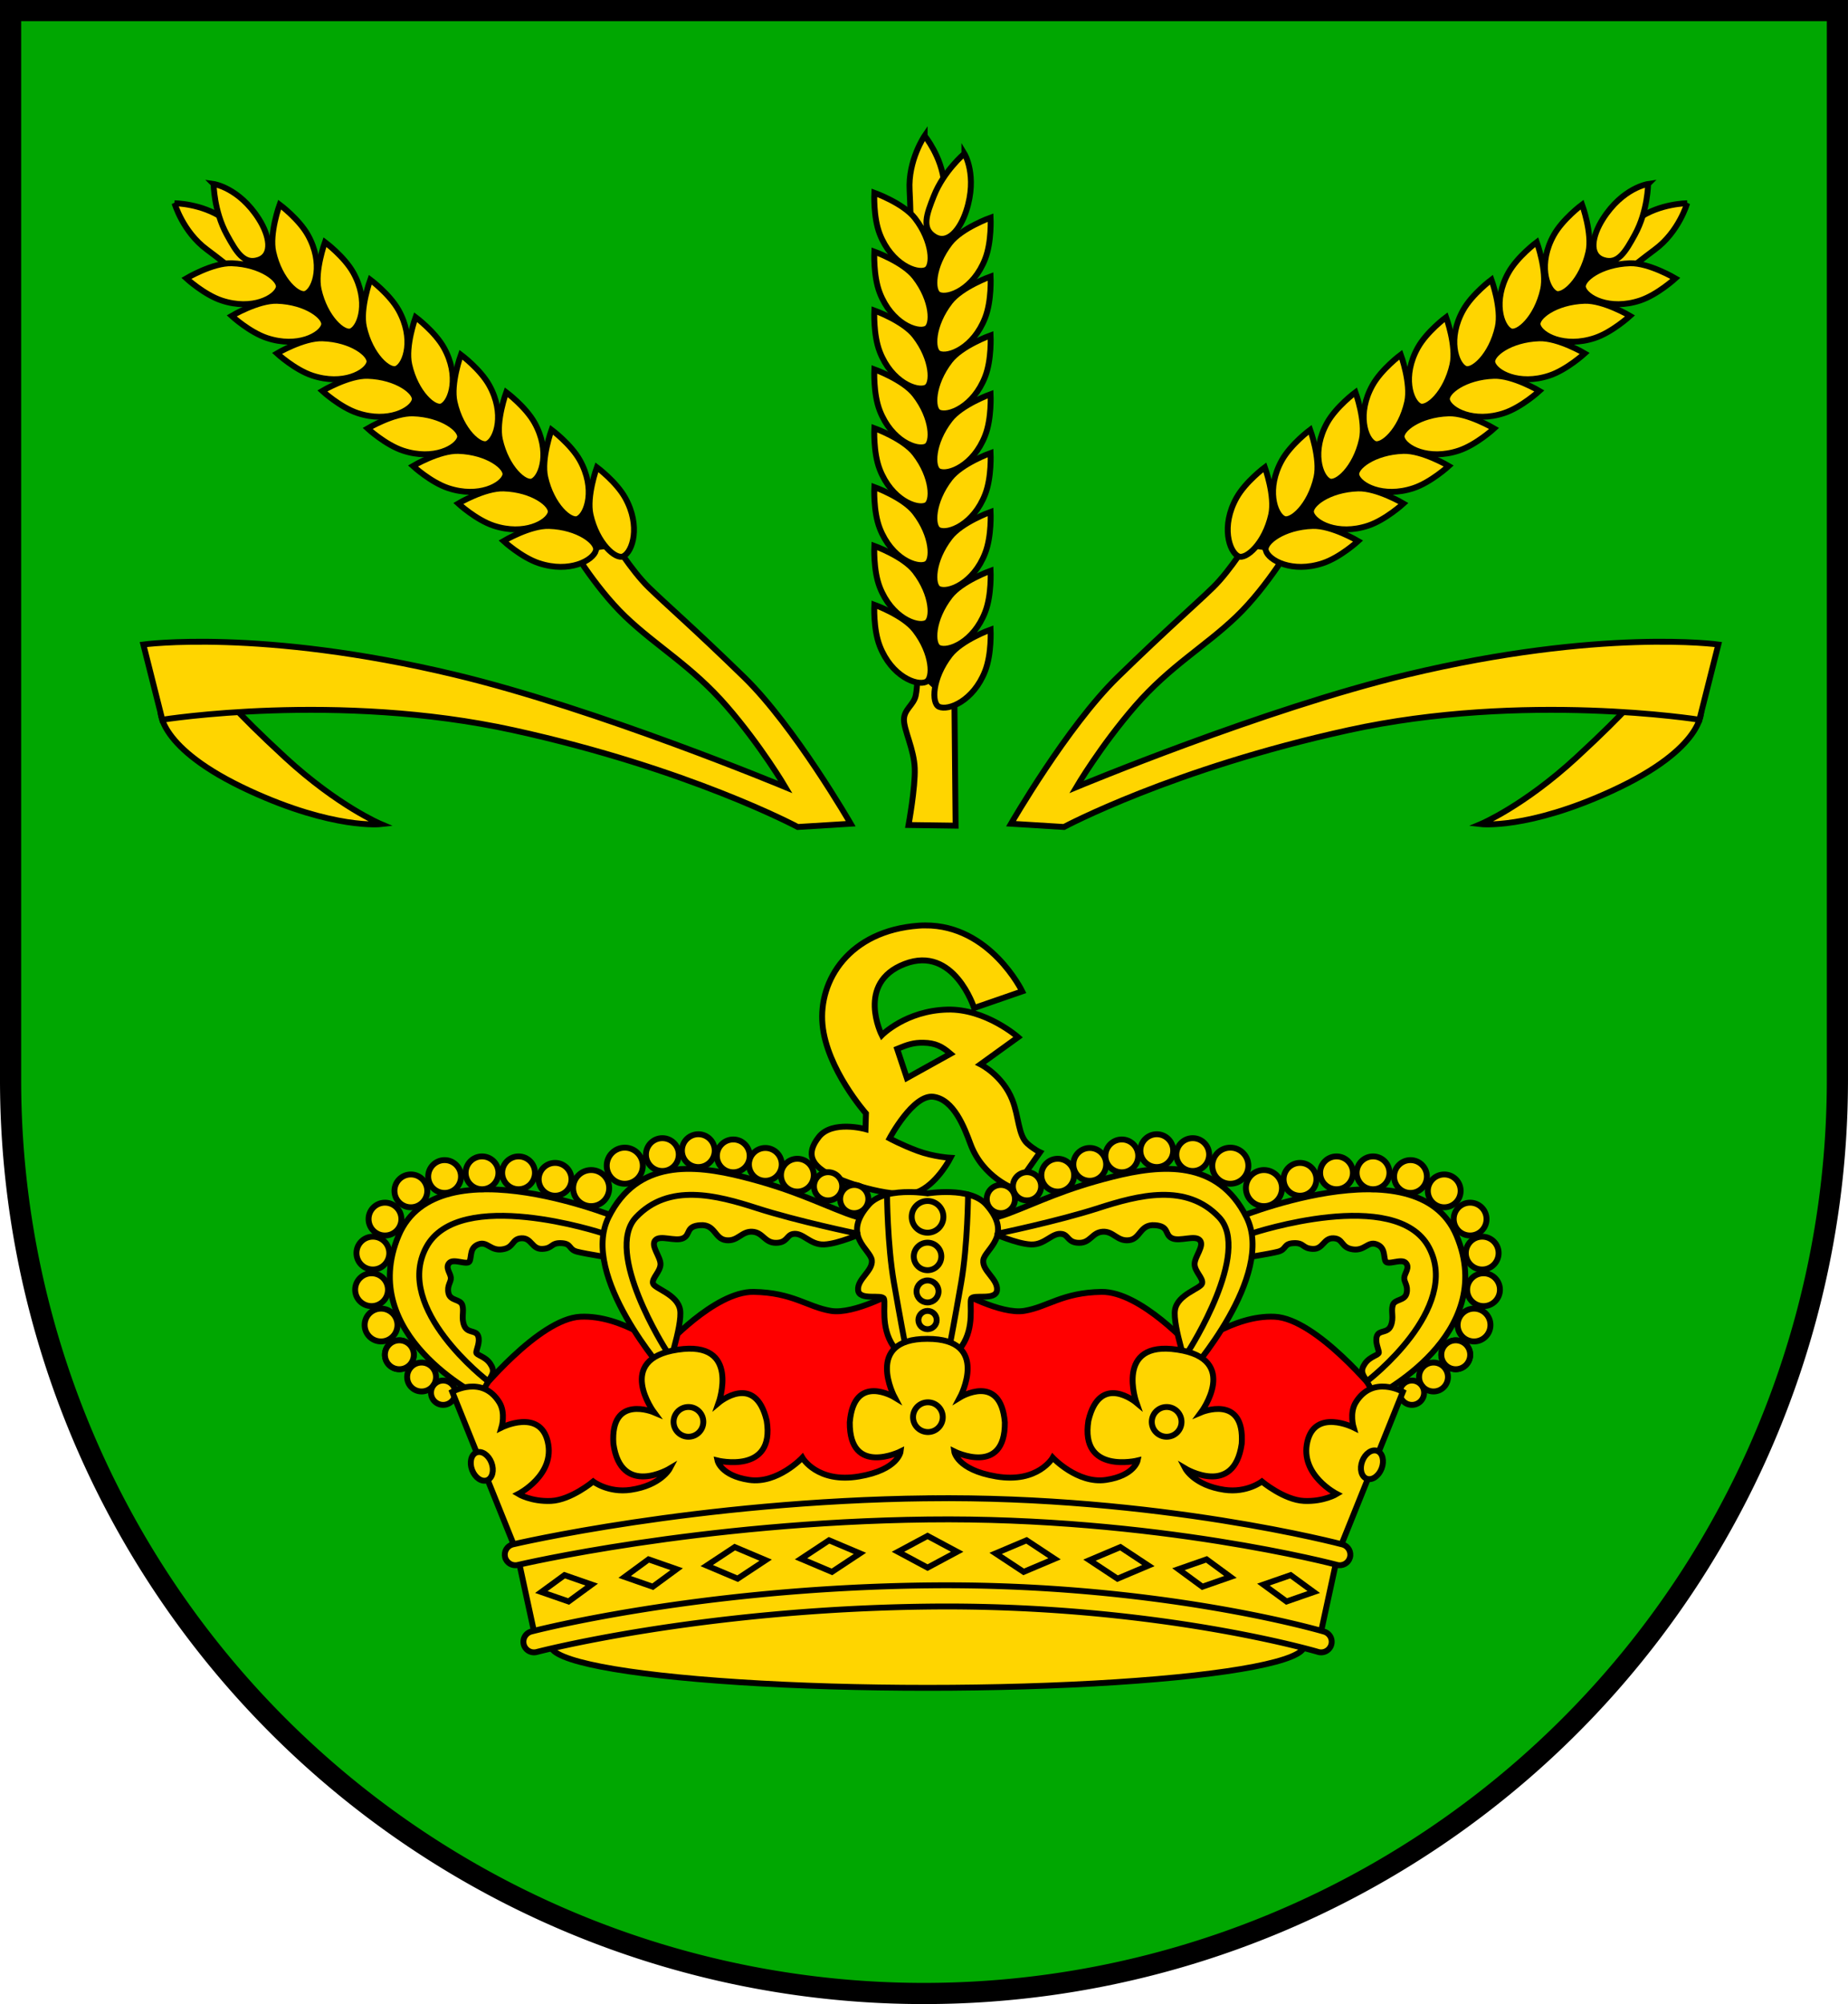 <?xml version="1.0" encoding="UTF-8" standalone="no"?>
<!-- Created with Inkscape (http://www.inkscape.org/) -->

<svg
   width="157.222mm"
   height="170.435mm"
   viewBox="0 0 157.222 170.435"
   version="1.1"
   id="svg3825"
   inkscape:version="1.2.2 (732a01da63, 2022-12-09)"
   sodipodi:docname="DEU Karolinenkoog COA.svg"
   xmlns:inkscape="http://www.inkscape.org/namespaces/inkscape"
   xmlns:sodipodi="http://sodipodi.sourceforge.net/DTD/sodipodi-0.dtd"
   xmlns:xlink="http://www.w3.org/1999/xlink"
   xmlns="http://www.w3.org/2000/svg"
   xmlns:svg="http://www.w3.org/2000/svg">
  <sodipodi:namedview
     id="namedview3827"
     pagecolor="#ffffff"
     bordercolor="#666666"
     borderopacity="1.0"
     inkscape:showpageshadow="2"
     inkscape:pageopacity="0.0"
     inkscape:pagecheckerboard="0"
     inkscape:deskcolor="#d1d1d1"
     inkscape:document-units="mm"
     showgrid="false"
     inkscape:zoom="0.85950816"
     inkscape:cx="296.6813"
     inkscape:cy="322.85907"
     inkscape:current-layer="layer1" />
  <defs
     id="defs3822" />
  <g
     inkscape:label="Ebene 1"
     inkscape:groupmode="layer"
     id="layer1"
     transform="translate(-555.66,-50.698)">
    <g
       id="g3467"
       transform="translate(527.93,-4.719)">
      <path
         id="path1749"
         style="fill:#00a701;fill-opacity:1;stroke:#000000;stroke-width:1.8;stroke-linecap:round;stroke-dasharray:none"
         d="m 28.63,56.317 v 90.925 a 77.711,77.711 0 0 0 77.711,77.71 77.711,77.711 0 0 0 77.71,-77.71 V 56.317 Z" />
      <g
         id="g1380"
         transform="translate(-182.344,3.494)">
        <path
           id="path1193"
           style="fill:#ffd500;fill-opacity:1;stroke:#000000;stroke-width:0.5;stroke-linecap:round"
           d="m 288.774,130.624 c -0.179,0.001 -0.36,0.008 -0.544,0.022 -5.899,0.433 -8.534,4.641 -8.18,8.416 0.354,3.775 3.696,7.551 3.696,7.551 l -0.039,1.337 c 0,0 -2.831,-0.787 -3.972,0.668 -1.14,1.455 -0.669,2.478 1.298,3.382 1.966,0.905 5.821,1.966 7.355,1.18 1.534,-0.787 2.556,-2.792 2.556,-2.792 0,0 -1.437,-0.078 -2.812,-0.59 -1.362,-0.507 -2.379,-1.061 -2.379,-1.061 0,0 2.005,-3.776 3.736,-3.54 1.73,0.236 2.627,2.607 3.147,4.012 1.062,2.871 3.736,3.815 3.736,3.815 l 2.183,-3.107 c 0,0 -0.473,-0.211 -1.062,-0.728 -0.806,-0.708 -0.727,-2.301 -1.298,-3.736 -0.827,-2.081 -2.702,-3.016 -2.702,-3.016 l 3.198,-2.308 c 0,0 -2.755,-2.429 -6.02,-2.346 -3.536,0.09 -5.576,2.179 -5.576,2.179 0,0 -2.253,-4.45 1.946,-6.063 4.199,-1.613 5.909,3.748 5.909,3.748 l 4.09,-1.416 c 0,0 -2.731,-5.647 -8.265,-5.606 z m -0.122,9.978 c 0.983,0.022 1.547,0.294 2.292,0.937 l -3.717,2.064 -0.826,-2.477 c 0.877,-0.362 1.402,-0.543 2.251,-0.524 z"
           sodipodi:nodetypes="sssccssscscssccssccscsccssscccs" />
        <path
           style="fill:#ff0000;stroke:#000000;stroke-width:0.5;stroke-linecap:round"
           d="m 327.252,170.467 c 0,0 -5.172,-6.396 -8.732,-6.563 -3.559,-0.167 -7.063,2.67 -7.063,2.67 0,0 -4.338,-4.839 -7.675,-4.783 -3.337,0.056 -4.561,1.279 -6.563,1.613 -2.002,0.334 -5.562,-1.669 -5.562,-1.669 l -2.725,0.056 0.111,18.576 33.537,1.78 3.281,-4.672 0.834,-6.007 z"
           id="path1040"
           inkscape:transform-center-x="-19.104525"
           inkscape:transform-center-y="-32.91624" />
        <path
           style="fill:#ff0000;stroke:#000000;stroke-width:0.5;stroke-linecap:round"
           d="m 250.723,170.467 c 0,0 5.172,-6.396 8.732,-6.563 3.559,-0.167 7.063,2.67 7.063,2.67 0,0 4.338,-4.839 7.675,-4.783 3.337,0.056 4.561,1.279 6.563,1.613 2.002,0.334 5.562,-1.669 5.562,-1.669 l 2.725,0.056 -0.111,18.576 -33.537,1.78 -3.281,-4.672 -0.834,-6.007 z"
           id="path930" />
        <g
           id="g7040">
          <g
             id="g1262">
            <path
               style="fill:#ffd500;fill-opacity:1;stroke:#000000;stroke-width:0.5;stroke-linecap:round"
               d="m 250.908,170.681 c 0,0 -10.508,-5.178 -6.922,-13.686 3.382,-8.023 19.27,-1.258 19.27,-1.258 l -0.787,3.225 c 0,0 -2.556,-0.393 -3.303,-0.59 -0.747,-0.197 -0.433,-0.688 -1.337,-0.728 -0.905,-0.039 -0.708,0.452 -1.612,0.492 -0.905,0.039 -0.905,-0.944 -1.77,-0.905 -0.865,0.039 -0.603,0.8 -1.652,0.944 -1.003,0.138 -1.258,-0.708 -2.006,-0.433 -0.747,0.275 -0.59,0.983 -0.747,1.416 -0.157,0.433 -1.337,-0.236 -1.73,0.157 -0.393,0.393 0.079,0.865 0.118,1.258 0.039,0.393 -0.354,0.669 -0.197,1.337 0.157,0.669 1.023,0.472 1.18,1.023 0.157,0.551 -0.118,1.062 0.157,1.73 0.275,0.669 0.983,0.354 1.18,0.865 0.197,0.511 -0.157,1.18 -0.157,1.416 0,0.236 0.747,0.315 1.18,0.944 0.433,0.629 0.197,0.905 -0.079,1.376 -0.275,0.472 -0.787,1.416 -0.787,1.416 z"
               id="path1124"
               sodipodi:nodetypes="csccsssssssssssssssscc" />
            <path
               style="fill:#ffd500;fill-opacity:1;stroke:#000000;stroke-width:0.5;stroke-linecap:round"
               d="m 266.74,168.743 c 0,0 -7.369,-8.315 -4.894,-13.293 2.452,-4.931 7.23,-4.497 11.402,-3.448 4.171,1.048 6.34,2.169 8.843,3.115 2.503,0.945 4.505,0.723 4.505,0.723 l -3.142,0.945 c 0,0 -2.03,0.918 -3.254,0.973 -1.224,0.056 -1.808,-1.057 -2.67,-0.89 -0.549,0.106 -0.473,0.751 -1.446,0.751 -0.973,0 -1.085,-0.89 -2.002,-0.945 -0.918,-0.056 -1.224,0.834 -2.225,0.723 -1.001,-0.111 -0.918,-1.363 -2.197,-1.279 -1.279,0.083 -0.806,0.806 -1.474,1.112 -0.667,0.306 -1.947,-0.306 -2.364,0.167 -0.417,0.473 0.445,1.39 0.445,2.03 0,0.64 -0.751,1.196 -0.64,1.641 0.111,0.445 2.086,0.918 2.308,2.252 0.222,1.335 -1.196,5.423 -1.196,5.423 z"
               id="path1121"
               sodipodi:nodetypes="csssccsssssssssssc" />
            <circle
               style="fill:#ffd500;fill-opacity:1;stroke:#000000;stroke-width:0.5;stroke-linecap:round"
               id="path1194"
               cx="263.228"
               cy="151.06"
               r="1.535" />
            <circle
               style="fill:#ffd500;fill-opacity:1;stroke:#000000;stroke-width:0.5;stroke-linecap:round"
               id="circle1196"
               cx="269.485"
               cy="149.78"
               r="1.396" />
            <circle
               style="fill:#ffd500;fill-opacity:1;stroke:#000000;stroke-width:0.5;stroke-linecap:round"
               id="circle1198"
               cx="266.426"
               cy="150.114"
               r="1.396" />
            <circle
               style="fill:#ffd500;fill-opacity:1;stroke:#000000;stroke-width:0.5;stroke-linecap:round"
               id="circle1200"
               cx="277.911"
               cy="151.866"
               r="1.396" />
            <circle
               style="fill:#ffd500;fill-opacity:1;stroke:#000000;stroke-width:0.5;stroke-linecap:round"
               id="circle1202"
               cx="275.186"
               cy="150.948"
               r="1.396" />
            <circle
               style="fill:#ffd500;fill-opacity:1;stroke:#000000;stroke-width:0.5;stroke-linecap:round"
               id="circle1204"
               cx="272.46"
               cy="150.225"
               r="1.396" />
            <circle
               style="fill:#ffd500;fill-opacity:1;stroke:#000000;stroke-width:0.5;stroke-linecap:round"
               id="circle1206"
               cx="280.525"
               cy="152.812"
               r="1.201" />
            <circle
               style="fill:#ffd500;fill-opacity:1;stroke:#000000;stroke-width:0.5;stroke-linecap:round"
               id="circle1208"
               cx="282.75"
               cy="153.896"
               r="1.201" />
            <circle
               style="fill:#ffd500;fill-opacity:1;stroke:#000000;stroke-width:0.5;stroke-linecap:round"
               id="circle1210"
               cx="257.299"
               cy="152.216"
               r="1.396" />
            <circle
               style="fill:#ffd500;fill-opacity:1;stroke:#000000;stroke-width:0.5;stroke-linecap:round"
               id="circle1212"
               cx="260.367"
               cy="152.964"
               r="1.535" />
            <circle
               style="fill:#ffd500;fill-opacity:1;stroke:#000000;stroke-width:0.5;stroke-linecap:round"
               id="circle1214"
               cx="251.085"
               cy="151.666"
               r="1.396" />
            <circle
               style="fill:#ffd500;fill-opacity:1;stroke:#000000;stroke-width:0.5;stroke-linecap:round"
               id="circle1216"
               cx="254.192"
               cy="151.666"
               r="1.396" />
            <circle
               style="fill:#ffd500;fill-opacity:1;stroke:#000000;stroke-width:0.5;stroke-linecap:round"
               id="circle1218"
               cx="242.827"
               cy="155.599"
               r="1.396" />
            <circle
               style="fill:#ffd500;fill-opacity:1;stroke:#000000;stroke-width:0.5;stroke-linecap:round"
               id="circle1220"
               cx="245.029"
               cy="153.2"
               r="1.396" />
            <circle
               style="fill:#ffd500;fill-opacity:1;stroke:#000000;stroke-width:0.5;stroke-linecap:round"
               id="circle1222"
               cx="247.9"
               cy="151.98"
               r="1.396" />
            <circle
               style="fill:#ffd500;fill-opacity:1;stroke:#000000;stroke-width:0.5;stroke-linecap:round"
               id="circle1224"
               cx="241.686"
               cy="161.605"
               r="1.396" />
            <circle
               style="fill:#ffd500;fill-opacity:1;stroke:#000000;stroke-width:0.5;stroke-linecap:round"
               id="circle1226"
               cx="241.798"
               cy="158.491"
               r="1.396" />
            <circle
               style="fill:none;stroke:#000000;stroke-width:0.5;stroke-linecap:round"
               id="circle1228"
               cx="244.05"
               cy="167.139"
               r="1.229" />
            <circle
               style="fill:#ffd500;fill-opacity:1;stroke:#000000;stroke-width:0.5;stroke-linecap:round"
               id="circle1230"
               cx="242.493"
               cy="164.609"
               r="1.396" />
            <circle
               style="fill:#ffd500;fill-opacity:1;stroke:#000000;stroke-width:0.5;stroke-linecap:round"
               id="circle1232"
               cx="244.05"
               cy="167.139"
               r="1.229" />
            <circle
               style="fill:#ffd500;fill-opacity:1;stroke:#000000;stroke-width:0.5;stroke-linecap:round"
               id="circle1234"
               cx="245.941"
               cy="169.03"
               r="1.229" />
            <circle
               style="fill:#ffd500;fill-opacity:1;stroke:#000000;stroke-width:0.5;stroke-linecap:round"
               id="circle1236"
               cx="247.777"
               cy="170.365"
               r="1.035" />
          </g>
          <g
             id="g1312"
             inkscape:transform-center-x="-25.5442"
             inkscape:transform-center-y="-74.304638"
             transform="matrix(-1,0,0,1,577.974,0)">
            <path
               style="fill:#ffd500;fill-opacity:1;stroke:#000000;stroke-width:0.5;stroke-linecap:round"
               d="m 250.908,170.681 c 0,0 -10.508,-5.178 -6.922,-13.686 3.382,-8.023 19.27,-1.258 19.27,-1.258 l -0.787,3.225 c 0,0 -2.556,-0.393 -3.303,-0.59 -0.747,-0.197 -0.433,-0.688 -1.337,-0.728 -0.905,-0.039 -0.708,0.452 -1.612,0.492 -0.905,0.039 -0.905,-0.944 -1.77,-0.905 -0.865,0.039 -0.603,0.8 -1.652,0.944 -1.003,0.138 -1.258,-0.708 -2.006,-0.433 -0.747,0.275 -0.59,0.983 -0.747,1.416 -0.157,0.433 -1.337,-0.236 -1.73,0.157 -0.393,0.393 0.079,0.865 0.118,1.258 0.039,0.393 -0.354,0.669 -0.197,1.337 0.157,0.669 1.023,0.472 1.18,1.023 0.157,0.551 -0.118,1.062 0.157,1.73 0.275,0.669 0.983,0.354 1.18,0.865 0.197,0.511 -0.157,1.18 -0.157,1.416 0,0.236 0.747,0.315 1.18,0.944 0.433,0.629 0.197,0.905 -0.079,1.376 -0.275,0.472 -0.787,1.416 -0.787,1.416 z"
               id="path1264"
               sodipodi:nodetypes="csccsssssssssssssssscc" />
            <path
               style="fill:#ffd500;fill-opacity:1;stroke:#000000;stroke-width:0.5;stroke-linecap:round"
               d="m 266.74,168.743 c 0,0 -7.369,-8.315 -4.894,-13.293 2.452,-4.931 7.23,-4.497 11.402,-3.448 4.171,1.048 6.34,2.169 8.843,3.115 2.503,0.945 4.505,0.723 4.505,0.723 l -3.142,0.945 c 0,0 -2.03,0.918 -3.254,0.973 -1.224,0.056 -1.808,-1.057 -2.67,-0.89 -0.549,0.106 -0.473,0.751 -1.446,0.751 -0.973,0 -1.085,-0.89 -2.002,-0.945 -0.918,-0.056 -1.224,0.834 -2.225,0.723 -1.001,-0.111 -0.918,-1.363 -2.197,-1.279 -1.279,0.083 -0.806,0.806 -1.474,1.112 -0.667,0.306 -1.947,-0.306 -2.364,0.167 -0.417,0.473 0.445,1.39 0.445,2.03 0,0.64 -0.751,1.196 -0.64,1.641 0.111,0.445 2.086,0.918 2.308,2.252 0.222,1.335 -1.196,5.423 -1.196,5.423 z"
               id="path1266"
               sodipodi:nodetypes="csssccsssssssssssc" />
            <circle
               style="fill:#ffd500;fill-opacity:1;stroke:#000000;stroke-width:0.5;stroke-linecap:round"
               id="circle1268"
               cx="263.228"
               cy="151.06"
               r="1.535" />
            <circle
               style="fill:#ffd500;fill-opacity:1;stroke:#000000;stroke-width:0.5;stroke-linecap:round"
               id="circle1270"
               cx="269.485"
               cy="149.78"
               r="1.396" />
            <circle
               style="fill:#ffd500;fill-opacity:1;stroke:#000000;stroke-width:0.5;stroke-linecap:round"
               id="circle1272"
               cx="266.426"
               cy="150.114"
               r="1.396" />
            <circle
               style="fill:#ffd500;fill-opacity:1;stroke:#000000;stroke-width:0.5;stroke-linecap:round"
               id="circle1274"
               cx="277.911"
               cy="151.866"
               r="1.396" />
            <circle
               style="fill:#ffd500;fill-opacity:1;stroke:#000000;stroke-width:0.5;stroke-linecap:round"
               id="circle1276"
               cx="275.186"
               cy="150.948"
               r="1.396" />
            <circle
               style="fill:#ffd500;fill-opacity:1;stroke:#000000;stroke-width:0.5;stroke-linecap:round"
               id="circle1278"
               cx="272.46"
               cy="150.225"
               r="1.396" />
            <circle
               style="fill:#ffd500;fill-opacity:1;stroke:#000000;stroke-width:0.5;stroke-linecap:round"
               id="circle1280"
               cx="280.525"
               cy="152.812"
               r="1.201" />
            <circle
               style="fill:#ffd500;fill-opacity:1;stroke:#000000;stroke-width:0.5;stroke-linecap:round"
               id="circle1282"
               cx="282.75"
               cy="153.896"
               r="1.201" />
            <circle
               style="fill:#ffd500;fill-opacity:1;stroke:#000000;stroke-width:0.5;stroke-linecap:round"
               id="circle1284"
               cx="257.299"
               cy="152.216"
               r="1.396" />
            <circle
               style="fill:#ffd500;fill-opacity:1;stroke:#000000;stroke-width:0.5;stroke-linecap:round"
               id="circle1286"
               cx="260.367"
               cy="152.964"
               r="1.535" />
            <circle
               style="fill:#ffd500;fill-opacity:1;stroke:#000000;stroke-width:0.5;stroke-linecap:round"
               id="circle1288"
               cx="251.085"
               cy="151.666"
               r="1.396" />
            <circle
               style="fill:#ffd500;fill-opacity:1;stroke:#000000;stroke-width:0.5;stroke-linecap:round"
               id="circle1290"
               cx="254.192"
               cy="151.666"
               r="1.396" />
            <circle
               style="fill:#ffd500;fill-opacity:1;stroke:#000000;stroke-width:0.5;stroke-linecap:round"
               id="circle1292"
               cx="242.827"
               cy="155.599"
               r="1.396" />
            <circle
               style="fill:#ffd500;fill-opacity:1;stroke:#000000;stroke-width:0.5;stroke-linecap:round"
               id="circle1294"
               cx="245.029"
               cy="153.2"
               r="1.396" />
            <circle
               style="fill:#ffd500;fill-opacity:1;stroke:#000000;stroke-width:0.5;stroke-linecap:round"
               id="circle1296"
               cx="247.9"
               cy="151.98"
               r="1.396" />
            <circle
               style="fill:#ffd500;fill-opacity:1;stroke:#000000;stroke-width:0.5;stroke-linecap:round"
               id="circle1298"
               cx="241.686"
               cy="161.605"
               r="1.396" />
            <circle
               style="fill:#ffd500;fill-opacity:1;stroke:#000000;stroke-width:0.5;stroke-linecap:round"
               id="circle1300"
               cx="241.798"
               cy="158.491"
               r="1.396" />
            <circle
               style="fill:none;stroke:#000000;stroke-width:0.5;stroke-linecap:round"
               id="circle1302"
               cx="244.05"
               cy="167.139"
               r="1.229" />
            <circle
               style="fill:#ffd500;fill-opacity:1;stroke:#000000;stroke-width:0.5;stroke-linecap:round"
               id="circle1304"
               cx="242.493"
               cy="164.609"
               r="1.396" />
            <circle
               style="fill:#ffd500;fill-opacity:1;stroke:#000000;stroke-width:0.5;stroke-linecap:round"
               id="circle1306"
               cx="244.05"
               cy="167.139"
               r="1.229" />
            <circle
               style="fill:#ffd500;fill-opacity:1;stroke:#000000;stroke-width:0.5;stroke-linecap:round"
               id="circle1308"
               cx="245.941"
               cy="169.03"
               r="1.229" />
            <circle
               style="fill:#ffd500;fill-opacity:1;stroke:#000000;stroke-width:0.5;stroke-linecap:round"
               id="circle1310"
               cx="247.777"
               cy="170.365"
               r="1.035" />
          </g>
          <path
             id="path897"
             style="fill:#ffd500;fill-opacity:1;stroke:#000000;stroke-width:0.5;stroke-linecap:round"
             d="m 287.403,153.3 c -1.148,-4.7e-4 -2.63,0.189 -3.402,1.058 -2.366,2.66 0.139,3.812 0.245,4.745 0.103,0.902 -1.247,1.588 -1.168,2.532 0.079,0.944 2.045,0.315 2.202,0.747 0.157,0.433 -0.314,2.399 0.787,4.012 1.101,1.612 2.92,1.593 2.92,1.593 0,0 1.819,0.02 2.92,-1.593 1.101,-1.612 0.629,-3.579 0.787,-4.012 0.157,-0.433 2.124,0.197 2.202,-0.747 0.079,-0.944 -1.271,-1.63 -1.168,-2.532 0.106,-0.933 2.611,-2.085 0.245,-4.745 -1.373,-1.544 -4.986,-0.942 -4.986,-0.942 0,0 -0.691,-0.115 -1.584,-0.116 z" />
          <g
             id="g1512">
            <path
               style="fill:#ffd500;fill-opacity:1;stroke:#000000;stroke-width:0.5;stroke-linecap:round;stroke-dasharray:none"
               d="m 322.268,191.603 1.652,-7.63 5.506,-13.686 c 0,0 -2.554,-1.462 -4.009,0.903 -0.553,0.898 -0.184,2.133 -0.184,2.133 0,0 -3.265,-1.633 -3.932,1.204 -0.667,2.836 2.503,4.449 2.503,4.449 0,0 -1.103,0.671 -2.794,0.592 -1.691,-0.079 -3.579,-1.652 -3.579,-1.652 0,0 -1.278,0.985 -3.186,0.708 -2.576,-0.374 -3.328,-1.809 -3.328,-1.809 0,0 4.149,2.483 4.798,-2.112 0.28,-4.253 -3.458,-2.666 -3.458,-2.666 0,0 3.365,-4.526 -1.992,-5.329 h 1e-5 c -0.014,-0.002 -0.028,-0.004 -0.041,-0.006 -5.358,-0.803 -3.467,4.511 -3.467,4.511 0,0 -3.108,-2.613 -4.087,1.535 -0.727,4.583 4.189,3.383 4.189,3.383 0,0 -0.268,1.288 -2.688,1.649 -2.419,0.362 -4.533,-1.891 -4.533,-1.891 0,0 -1.251,2.195 -4.811,1.598 -3.363,-0.564 -3.57,-2.127 -3.57,-2.127 0,0 4.344,2.163 4.305,-2.477 -0.354,-4.247 -3.815,-2.124 -3.815,-2.124 0,0 2.657,-4.975 -2.76,-4.975 -0.014,0 -0.028,-7e-5 -0.042,0 -5.417,1.9e-4 -2.76,4.975 -2.76,4.975 0,0 -3.461,-2.123 -3.815,2.124 -0.039,4.641 4.326,2.477 4.326,2.477 0,0 -0.185,1.563 -3.549,2.127 -3.559,0.597 -4.811,-1.598 -4.811,-1.598 0,0 -2.113,2.252 -4.533,1.891 -2.42,-0.362 -2.688,-1.649 -2.688,-1.649 0,0 4.916,1.2 4.189,-3.383 -0.98,-4.148 -4.087,-1.535 -4.087,-1.535 0,0 1.891,-5.314 -3.467,-4.511 -0.014,0.002 -0.027,0.004 -0.041,0.006 h 1e-5 c -5.358,0.803 -1.992,5.329 -1.992,5.329 0,0 -3.737,-1.587 -3.458,2.666 0.649,4.595 4.798,2.112 4.798,2.112 0,0 -0.752,1.435 -3.328,1.809 -1.907,0.277 -3.186,-0.708 -3.186,-0.708 0,0 -1.888,1.573 -3.579,1.652 -1.691,0.079 -2.794,-0.592 -2.794,-0.592 0,0 3.17,-1.613 2.503,-4.449 -0.667,-2.836 -3.932,-1.204 -3.932,-1.204 0,0 0.369,-1.235 -0.184,-2.133 -1.456,-2.365 -4.009,-0.903 -4.009,-0.903 l 5.506,13.686 1.652,7.63 z"
               id="path2796"
               sodipodi:nodetypes="cccscscscscccssccccccscccsccccsccccccsscccscscscscccc"
               inkscape:transform-center-x="-21.364736"
               inkscape:transform-center-y="22.101911" />
            <ellipse
               style="fill:#ffd500;fill-opacity:1;stroke:#000000;stroke-width:0.5;stroke-linecap:round;stroke-dasharray:none"
               id="path1231"
               cx="288.987"
               cy="191.873"
               rx="32.052"
               ry="3.591" />
            <path
               style="color:#000000;fill:#ffd500;fill-opacity:1;stroke:#000000;stroke-width:0.5;stroke-linecap:round;stroke-dasharray:none"
               d="m 288.977,186.752 c -19.68,0.237 -33.699,3.924 -33.699,3.924 a 0.9,0.9 0 0 0 -0.643,1.1 0.9,0.9 0 0 0 1.1,0.641 c 0,0 13.798,-3.629 33.264,-3.863 19.441,-0.234 33.215,3.855 33.215,3.855 a 0.9,0.9 0 0 0 1.119,-0.605 0.9,0.9 0 0 0 -0.607,-1.119 c 0,0 -14.043,-4.169 -33.748,-3.932 z"
               id="path1002" />
            <path
               style="color:#000000;fill:#ffd500;fill-opacity:1;stroke:#000000;stroke-width:0.5;stroke-linecap:round;stroke-dasharray:none"
               d="m 288.977,179.344 c -19.68,0.237 -35.287,3.924 -35.287,3.924 -0.481,0.126 -0.769,0.618 -0.643,1.1 0.127,0.48 0.619,0.767 1.1,0.641 0,0 15.385,-3.629 34.851,-3.863 19.441,-0.234 34.802,3.855 34.802,3.855 0.476,0.142 0.977,-0.129 1.119,-0.605 0.142,-0.477 -0.13,-0.978 -0.607,-1.119 0,0 -15.631,-4.169 -35.336,-3.932 z"
               id="path1123"
               sodipodi:nodetypes="scccscccs" />
            <path
               id="path1316"
               style="fill:none;stroke:#000000;stroke-width:0.5;stroke-linecap:round"
               d="m 288.987,182.544 -2.517,1.349 2.517,1.349 2.517,-1.349 z" />
            <path
               id="path1324"
               style="fill:none;stroke:#000000;stroke-width:0.5;stroke-linecap:round"
               d="m 280.605,182.917 -2.382,1.574 2.63,1.112 2.382,-1.574 z" />
            <path
               id="path1326"
               style="fill:none;stroke:#000000;stroke-width:0.5;stroke-linecap:round"
               d="m 272.582,183.494 -2.382,1.574 2.63,1.112 2.382,-1.574 z" />
            <path
               id="path1328"
               style="fill:none;stroke:#000000;stroke-width:0.5;stroke-linecap:round"
               d="m 265.251,184.539 -2.031,1.492 2.39,0.834 2.031,-1.492 z" />
            <path
               id="path1330"
               style="fill:none;stroke:#000000;stroke-width:0.5;stroke-linecap:round"
               d="m 258.099,185.879 -1.967,1.437 2.315,0.804 1.967,-1.437 z" />
            <path
               id="path1338"
               style="fill:none;stroke:#000000;stroke-width:0.5;stroke-linecap:round"
               d="m 297.409,182.917 2.382,1.574 -2.63,1.112 -2.382,-1.574 z" />
            <path
               id="path1340"
               style="fill:none;stroke:#000000;stroke-width:0.5;stroke-linecap:round"
               d="m 305.393,183.494 2.382,1.574 -2.63,1.112 -2.382,-1.574 z" />
            <path
               id="path1342"
               style="fill:none;stroke:#000000;stroke-width:0.5;stroke-linecap:round"
               d="m 312.724,184.539 2.031,1.492 -2.39,0.834 -2.031,-1.492 z" />
            <path
               id="path1344"
               style="fill:none;stroke:#000000;stroke-width:0.5;stroke-linecap:round"
               d="m 319.876,185.879 1.967,1.437 -2.315,0.804 -1.967,-1.437 z" />
            <circle
               style="fill:none;stroke:#000000;stroke-width:0.5;stroke-linecap:round"
               id="path1484"
               cx="268.645"
               cy="172.845"
               r="1.265" />
            <circle
               style="fill:none;stroke:#000000;stroke-width:0.5;stroke-linecap:round"
               id="circle1486"
               cx="289.017"
               cy="172.446"
               r="1.265" />
            <ellipse
               style="fill:#ffd500;fill-opacity:1;stroke:#000000;stroke-width:0.5;stroke-linecap:round"
               id="circle1488"
               cx="171.645"
               cy="254.497"
               rx="0.881"
               ry="1.265"
               transform="rotate(-20.875)" />
            <ellipse
               style="fill:#ffd500;fill-opacity:1;stroke:#000000;stroke-width:0.5;stroke-linecap:round"
               id="ellipse1490"
               cx="-368.393"
               cy="48.552"
               rx="0.881"
               ry="1.265"
               transform="matrix(-0.934,-0.356,-0.356,0.934,0,0)"
               inkscape:transform-center-x="-37.925297"
               inkscape:transform-center-y="-30.675317" />
            <circle
               style="fill:none;stroke:#000000;stroke-width:0.5;stroke-linecap:round"
               id="circle1492"
               cx="-309.329"
               cy="172.845"
               r="1.265"
               inkscape:transform-center-x="-20.341963"
               inkscape:transform-center-y="-32.012447"
               transform="scale(-1,1)" />
          </g>
          <g
             id="g1600">
            <path
               style="fill:none;stroke:#000000;stroke-width:0.5;stroke-linecap:round"
               d="m 251.557,169.355 c 0,0 -8.009,-6.118 -5.228,-11.346 2.781,-5.228 14.961,-1.224 14.961,-1.224"
               id="path1594" />
            <path
               style="fill:none;stroke:#000000;stroke-width:0.5;stroke-linecap:round"
               d="m 266.74,166.74 c 0,0 -5.339,-8.343 -2.558,-11.29 2.781,-2.948 6.841,-1.891 10.289,-0.779 3.448,1.112 8.565,2.169 8.565,2.169"
               id="path1596" />
          </g>
          <g
             id="g1606"
             inkscape:transform-center-x="-24.598045"
             inkscape:transform-center-y="23.675033"
             transform="matrix(-1,0,0,1,577.974,0)">
            <path
               style="fill:none;stroke:#000000;stroke-width:0.5;stroke-linecap:round"
               d="m 251.557,169.355 c 0,0 -8.009,-6.118 -5.228,-11.346 2.781,-5.228 14.961,-1.224 14.961,-1.224"
               id="path1602" />
            <path
               style="fill:none;stroke:#000000;stroke-width:0.5;stroke-linecap:round"
               d="m 266.74,166.74 c 0,0 -5.339,-8.343 -2.558,-11.29 2.781,-2.948 6.841,-1.891 10.289,-0.779 3.448,1.112 8.565,2.169 8.565,2.169"
               id="path1604" />
          </g>
          <path
             style="fill:none;stroke:#000000;stroke-width:0.5;stroke-linecap:round"
             d="m 292.435,153.512 c 0,0 -0.028,4.274 -0.584,7.472 -0.556,3.198 -0.918,5.061 -0.918,5.061"
             id="path1608" />
          <path
             style="fill:none;stroke:#000000;stroke-width:0.5;stroke-linecap:round"
             d="m 285.539,153.512 c 0,0 0.028,4.274 0.584,7.472 0.556,3.198 0.918,5.061 0.918,5.061"
             id="path1610"
             inkscape:transform-center-x="2.6974242"
             inkscape:transform-center-y="-7.5917539" />
          <circle
             style="fill:none;stroke:#000000;stroke-width:0.5;stroke-linecap:round"
             id="path1612"
             cx="288.987"
             cy="155.408"
             r="1.349" />
          <circle
             style="fill:none;stroke:#000000;stroke-width:0.5;stroke-linecap:round"
             id="circle1614"
             cx="288.987"
             cy="158.776"
             r="1.172" />
          <circle
             style="fill:none;stroke:#000000;stroke-width:0.5;stroke-linecap:round"
             id="circle1618"
             cx="288.987"
             cy="161.754"
             r="0.936" />
          <circle
             style="fill:none;stroke:#000000;stroke-width:0.5;stroke-linecap:round"
             id="circle1620"
             cx="288.987"
             cy="164.185"
             r="0.778" />
        </g>
      </g>
      <g
         id="g1695"
         transform="translate(-254.512,-1.562)">
        <path
           style="fill:#ffd500;fill-opacity:1;stroke:#000000;stroke-width:0.5;stroke-linecap:round"
           d="m 363.431,115.573 0.111,11.624 -4.004,-0.056 c 0,0 0.584,-3.198 0.528,-4.811 -0.056,-1.613 -0.918,-3.254 -0.918,-4.143 0,-0.89 0.834,-1.251 1.001,-2.058 0.167,-0.806 0.139,-1.974 0.139,-1.974 l 2.586,-0.278 z"
           id="path1565" />
        <g
           id="g1086">
          <path
             style="fill:#000000;stroke:none;stroke-width:0.5;stroke-linecap:round"
             d="m 362.913,74.486 -3.697,2.989 0.393,36.181 2.91,2.674 1.888,-2.202 -0.157,-35.788 -1.573,-2.674 z"
             id="path952" />
          <g
             id="g1767">
            <path
               style="fill:#ffd500;fill-opacity:1;stroke:#000000;stroke-width:0.5;stroke-linecap:round"
               d="m 360.907,68.528 c 0,0 -1.424,2.081 -1.278,4.641 0.168,2.95 -0.197,2.93 1.416,3.323 1.612,0.393 1.711,-1.711 1.514,-3.952 -0.197,-2.242 -1.652,-4.011 -1.652,-4.011 z"
               id="path1745"
               sodipodi:nodetypes="csssc" />
            <g
               id="g1721">
              <path
                 style="fill:#ffd500;fill-opacity:1;stroke:#000000;stroke-width:0.5;stroke-linecap:round"
                 d="m 361.019,114.972 c -0.795,0.355 -2.929,-0.485 -3.927,-3.046 -0.57,-1.463 -0.465,-3.516 -0.465,-3.516 0,0 2.462,0.881 3.452,2.158 1.533,1.979 1.588,4.114 0.94,4.404 z"
                 id="path1529"
                 sodipodi:nodetypes="sscss" />
              <use
                 x="0"
                 y="0"
                 xlink:href="#path1529"
                 id="use1699"
                 transform="translate(0,-35.036)"
                 style="fill:#ffd500;fill-opacity:1;stroke:#000000" />
              <use
                 x="0"
                 y="0"
                 xlink:href="#path1529"
                 id="use1701"
                 transform="translate(0,-30.031)"
                 style="fill:#ffd500;fill-opacity:1;stroke:#000000" />
              <use
                 x="0"
                 y="0"
                 xlink:href="#path1529"
                 id="use1703"
                 transform="translate(0,-25.026)"
                 style="fill:#ffd500;fill-opacity:1;stroke:#000000" />
              <use
                 x="0"
                 y="0"
                 xlink:href="#path1529"
                 id="use1705"
                 transform="translate(0,-20.021)"
                 style="fill:#ffd500;fill-opacity:1;stroke:#000000" />
              <use
                 x="0"
                 y="0"
                 xlink:href="#path1529"
                 id="use1707"
                 transform="translate(0,-15.016)"
                 style="fill:#ffd500;fill-opacity:1;stroke:#000000" />
              <use
                 x="0"
                 y="0"
                 xlink:href="#path1529"
                 id="use1709"
                 transform="translate(0,-10.01)"
                 style="fill:#ffd500;fill-opacity:1;stroke:#000000" />
              <use
                 x="0"
                 y="0"
                 xlink:href="#path1529"
                 id="use1711"
                 transform="translate(0,-5.005)"
                 style="fill:#ffd500;fill-opacity:1;stroke:#000000" />
            </g>
            <g
               id="g1739"
               transform="matrix(-1,0,0,1,723.146,2.113)">
              <path
                 style="fill:#ffd500;fill-opacity:1;stroke:#000000;stroke-width:0.5;stroke-linecap:round"
                 d="m 361.019,114.972 c -0.795,0.355 -2.929,-0.485 -3.927,-3.046 -0.57,-1.463 -0.465,-3.516 -0.465,-3.516 0,0 2.462,0.881 3.452,2.158 1.533,1.979 1.588,4.114 0.94,4.404 z"
                 id="path1723"
                 sodipodi:nodetypes="sscss" />
              <use
                 x="0"
                 y="0"
                 xlink:href="#path1529"
                 id="use1725"
                 transform="translate(0,-35.036)"
                 style="fill:#ffd500;fill-opacity:1;stroke:#000000" />
              <use
                 x="0"
                 y="0"
                 xlink:href="#path1529"
                 id="use1727"
                 transform="translate(0,-30.031)"
                 style="fill:#ffd500;fill-opacity:1;stroke:#000000" />
              <use
                 x="0"
                 y="0"
                 xlink:href="#path1529"
                 id="use1729"
                 transform="translate(0,-25.026)"
                 style="fill:#ffd500;fill-opacity:1;stroke:#000000" />
              <use
                 x="0"
                 y="0"
                 xlink:href="#path1529"
                 id="use1731"
                 transform="translate(0,-20.021)"
                 style="fill:#ffd500;fill-opacity:1;stroke:#000000" />
              <use
                 x="0"
                 y="0"
                 xlink:href="#path1529"
                 id="use1733"
                 transform="translate(0,-15.016)"
                 style="fill:#ffd500;fill-opacity:1;stroke:#000000" />
              <use
                 x="0"
                 y="0"
                 xlink:href="#path1529"
                 id="use1735"
                 transform="translate(0,-10.01)"
                 style="fill:#ffd500;fill-opacity:1;stroke:#000000" />
              <use
                 x="0"
                 y="0"
                 xlink:href="#path1529"
                 id="use1737"
                 transform="translate(0,-5.005)"
                 style="fill:#ffd500;fill-opacity:1;stroke:#000000" />
            </g>
            <path
               style="fill:#ffd500;fill-opacity:1;stroke:#000000;stroke-width:0.5;stroke-linecap:round"
               d="m 364.289,70.042 c 0,0 -1.75,1.475 -2.596,3.598 -0.628,1.578 -1.062,2.773 0.059,3.461 1.121,0.688 2.173,-0.59 2.694,-2.183 0.983,-3.009 -0.157,-4.877 -0.157,-4.877 z"
               id="path1743"
               sodipodi:nodetypes="csssc" />
          </g>
        </g>
        <g
           id="g1421">
          <path
             style="fill:#ffd500;fill-opacity:1;stroke:#000000;stroke-width:0.5;stroke-linecap:round"
             d="m 295.899,117.392 c 0,0 -0.354,3.186 7.59,6.843 7.159,3.296 11.169,2.832 11.169,2.832 0,0 -3.657,-1.534 -8.141,-5.663 -4.483,-4.129 -5.584,-5.663 -5.584,-5.663 z"
             id="path1394"
             sodipodi:nodetypes="cscscc" />
          <path
             style="fill:#ffd500;fill-opacity:1;stroke:#000000;stroke-width:0.5;stroke-linecap:round"
             d="m 330.561,103.031 c 0,0 2.197,3.81 4.867,6.368 2.67,2.558 5.673,4.227 8.621,7.62 2.948,3.393 5.006,6.897 5.006,6.897 0,0 -15.984,-6.66 -28.142,-9.566 -16.518,-3.949 -26.474,-2.558 -26.474,-2.558 l 1.613,6.396 c 0,0 14.905,-2.392 29.866,0.89 14.961,3.281 24.194,8.231 24.194,8.231 l 4.505,-0.278 c 0,0 -4.783,-8.287 -9.066,-12.458 -4.283,-4.171 -6.627,-6.185 -8.121,-7.641 -1.494,-1.455 -3.157,-4.162 -3.157,-4.162 z"
             id="path1188"
             sodipodi:nodetypes="csscsccsccsscc" />
          <g
             id="g1132"
             transform="rotate(-50.385,335.098,139.226)">
            <path
               style="fill:#000000;stroke:none;stroke-width:0.5;stroke-linecap:round"
               d="m 362.913,74.486 -3.697,2.989 0.393,36.181 2.91,2.674 1.888,-2.202 -0.157,-35.788 -1.573,-2.674 z"
               id="path1088" />
            <g
               id="g1130">
              <path
                 style="fill:#ffd500;fill-opacity:1;stroke:#000000;stroke-width:0.5;stroke-linecap:round"
                 d="m 360.907,68.528 c 0,0 -1.424,2.081 -1.278,4.641 0.168,2.95 -0.197,2.93 1.416,3.323 1.612,0.393 1.711,-1.711 1.514,-3.952 -0.197,-2.242 -1.652,-4.011 -1.652,-4.011 z"
                 id="path1090"
                 sodipodi:nodetypes="csssc" />
              <g
                 id="g1108">
                <path
                   style="fill:#ffd500;fill-opacity:1;stroke:#000000;stroke-width:0.5;stroke-linecap:round"
                   d="m 361.019,114.972 c -0.795,0.355 -2.929,-0.485 -3.927,-3.046 -0.57,-1.463 -0.465,-3.516 -0.465,-3.516 0,0 2.462,0.881 3.452,2.158 1.533,1.979 1.588,4.114 0.94,4.404 z"
                   id="path1092"
                   sodipodi:nodetypes="sscss" />
                <use
                   x="0"
                   y="0"
                   xlink:href="#path1529"
                   id="use1094"
                   transform="translate(0,-35.036)"
                   style="fill:#ffd500;fill-opacity:1;stroke:#000000" />
                <use
                   x="0"
                   y="0"
                   xlink:href="#path1529"
                   id="use1096"
                   transform="translate(0,-30.031)"
                   style="fill:#ffd500;fill-opacity:1;stroke:#000000" />
                <use
                   x="0"
                   y="0"
                   xlink:href="#path1529"
                   id="use1098"
                   transform="translate(0,-25.026)"
                   style="fill:#ffd500;fill-opacity:1;stroke:#000000" />
                <use
                   x="0"
                   y="0"
                   xlink:href="#path1529"
                   id="use1100"
                   transform="translate(0,-20.021)"
                   style="fill:#ffd500;fill-opacity:1;stroke:#000000" />
                <use
                   x="0"
                   y="0"
                   xlink:href="#path1529"
                   id="use1102"
                   transform="translate(0,-15.016)"
                   style="fill:#ffd500;fill-opacity:1;stroke:#000000" />
                <use
                   x="0"
                   y="0"
                   xlink:href="#path1529"
                   id="use1104"
                   transform="translate(0,-10.01)"
                   style="fill:#ffd500;fill-opacity:1;stroke:#000000" />
                <use
                   x="0"
                   y="0"
                   xlink:href="#path1529"
                   id="use1106"
                   transform="translate(0,-5.005)"
                   style="fill:#ffd500;fill-opacity:1;stroke:#000000" />
              </g>
              <g
                 id="g1126"
                 transform="matrix(-1,0,0,1,723.146,2.113)">
                <path
                   style="fill:#ffd500;fill-opacity:1;stroke:#000000;stroke-width:0.5;stroke-linecap:round"
                   d="m 361.019,114.972 c -0.795,0.355 -2.929,-0.485 -3.927,-3.046 -0.57,-1.463 -0.465,-3.516 -0.465,-3.516 0,0 2.462,0.881 3.452,2.158 1.533,1.979 1.588,4.114 0.94,4.404 z"
                   id="path1110"
                   sodipodi:nodetypes="sscss" />
                <use
                   x="0"
                   y="0"
                   xlink:href="#path1529"
                   id="use1112"
                   transform="translate(0,-35.036)"
                   style="fill:#ffd500;fill-opacity:1;stroke:#000000" />
                <use
                   x="0"
                   y="0"
                   xlink:href="#path1529"
                   id="use1114"
                   transform="translate(0,-30.031)"
                   style="fill:#ffd500;fill-opacity:1;stroke:#000000" />
                <use
                   x="0"
                   y="0"
                   xlink:href="#path1529"
                   id="use1116"
                   transform="translate(0,-25.026)"
                   style="fill:#ffd500;fill-opacity:1;stroke:#000000" />
                <use
                   x="0"
                   y="0"
                   xlink:href="#path1529"
                   id="use1118"
                   transform="translate(0,-20.021)"
                   style="fill:#ffd500;fill-opacity:1;stroke:#000000" />
                <use
                   x="0"
                   y="0"
                   xlink:href="#path1529"
                   id="use1120"
                   transform="translate(0,-15.016)"
                   style="fill:#ffd500;fill-opacity:1;stroke:#000000" />
                <use
                   x="0"
                   y="0"
                   xlink:href="#path1529"
                   id="use1122"
                   transform="translate(0,-10.01)"
                   style="fill:#ffd500;fill-opacity:1;stroke:#000000" />
                <use
                   x="0"
                   y="0"
                   xlink:href="#path1529"
                   id="use1124"
                   transform="translate(0,-5.005)"
                   style="fill:#ffd500;fill-opacity:1;stroke:#000000" />
              </g>
              <path
                 style="fill:#ffd500;fill-opacity:1;stroke:#000000;stroke-width:0.5;stroke-linecap:round"
                 d="m 364.289,70.042 c 0,0 -1.75,1.475 -2.596,3.598 -0.628,1.578 -1.062,2.773 0.059,3.461 1.121,0.688 2.173,-0.59 2.694,-2.183 0.983,-3.009 -0.157,-4.877 -0.157,-4.877 z"
                 id="path1128"
                 sodipodi:nodetypes="csssc" />
            </g>
          </g>
        </g>
        <g
           id="g1617"
           transform="matrix(-1,0,0,1,722.873,0)">
          <path
             style="fill:#ffd500;fill-opacity:1;stroke:#000000;stroke-width:0.5;stroke-linecap:round"
             d="m 295.899,117.392 c 0,0 -0.354,3.186 7.59,6.843 7.159,3.296 11.169,2.832 11.169,2.832 0,0 -3.657,-1.534 -8.141,-5.663 -4.483,-4.129 -5.584,-5.663 -5.584,-5.663 z"
             id="path1567"
             sodipodi:nodetypes="cscscc" />
          <path
             style="fill:#ffd500;fill-opacity:1;stroke:#000000;stroke-width:0.5;stroke-linecap:round"
             d="m 330.561,103.031 c 0,0 2.197,3.81 4.867,6.368 2.67,2.558 5.673,4.227 8.621,7.62 2.948,3.393 5.006,6.897 5.006,6.897 0,0 -15.984,-6.66 -28.142,-9.566 -16.518,-3.949 -26.474,-2.558 -26.474,-2.558 l 1.613,6.396 c 0,0 14.905,-2.392 29.866,0.89 14.961,3.281 24.194,8.231 24.194,8.231 l 4.505,-0.278 c 0,0 -4.783,-8.287 -9.066,-12.458 -4.283,-4.171 -6.627,-6.185 -8.121,-7.641 -1.494,-1.455 -3.157,-4.162 -3.157,-4.162 z"
             id="path1569"
             sodipodi:nodetypes="csscsccsccsscc" />
          <g
             id="g1615"
             transform="rotate(-50.385,335.098,139.226)">
            <path
               style="fill:#000000;stroke:none;stroke-width:0.5;stroke-linecap:round"
               d="m 362.913,74.486 -3.697,2.989 0.393,36.181 2.91,2.674 1.888,-2.202 -0.157,-35.788 -1.573,-2.674 z"
               id="path1571" />
            <g
               id="g1613">
              <path
                 style="fill:#ffd500;fill-opacity:1;stroke:#000000;stroke-width:0.5;stroke-linecap:round"
                 d="m 360.907,68.528 c 0,0 -1.424,2.081 -1.278,4.641 0.168,2.95 -0.197,2.93 1.416,3.323 1.612,0.393 1.711,-1.711 1.514,-3.952 -0.197,-2.242 -1.652,-4.011 -1.652,-4.011 z"
                 id="path1573"
                 sodipodi:nodetypes="csssc" />
              <g
                 id="g1591">
                <path
                   style="fill:#ffd500;fill-opacity:1;stroke:#000000;stroke-width:0.5;stroke-linecap:round"
                   d="m 361.019,114.972 c -0.795,0.355 -2.929,-0.485 -3.927,-3.046 -0.57,-1.463 -0.465,-3.516 -0.465,-3.516 0,0 2.462,0.881 3.452,2.158 1.533,1.979 1.588,4.114 0.94,4.404 z"
                   id="path1575"
                   sodipodi:nodetypes="sscss" />
                <use
                   x="0"
                   y="0"
                   xlink:href="#path1529"
                   id="use1577"
                   transform="translate(0,-35.036)"
                   style="fill:#ffd500;fill-opacity:1;stroke:#000000" />
                <use
                   x="0"
                   y="0"
                   xlink:href="#path1529"
                   id="use1579"
                   transform="translate(0,-30.031)"
                   style="fill:#ffd500;fill-opacity:1;stroke:#000000" />
                <use
                   x="0"
                   y="0"
                   xlink:href="#path1529"
                   id="use1581"
                   transform="translate(0,-25.026)"
                   style="fill:#ffd500;fill-opacity:1;stroke:#000000" />
                <use
                   x="0"
                   y="0"
                   xlink:href="#path1529"
                   id="use1583"
                   transform="translate(0,-20.021)"
                   style="fill:#ffd500;fill-opacity:1;stroke:#000000" />
                <use
                   x="0"
                   y="0"
                   xlink:href="#path1529"
                   id="use1585"
                   transform="translate(0,-15.016)"
                   style="fill:#ffd500;fill-opacity:1;stroke:#000000" />
                <use
                   x="0"
                   y="0"
                   xlink:href="#path1529"
                   id="use1587"
                   transform="translate(0,-10.01)"
                   style="fill:#ffd500;fill-opacity:1;stroke:#000000" />
                <use
                   x="0"
                   y="0"
                   xlink:href="#path1529"
                   id="use1589"
                   transform="translate(0,-5.005)"
                   style="fill:#ffd500;fill-opacity:1;stroke:#000000" />
              </g>
              <g
                 id="g1609"
                 transform="matrix(-1,0,0,1,723.146,2.113)">
                <path
                   style="fill:#ffd500;fill-opacity:1;stroke:#000000;stroke-width:0.5;stroke-linecap:round"
                   d="m 361.019,114.972 c -0.795,0.355 -2.929,-0.485 -3.927,-3.046 -0.57,-1.463 -0.465,-3.516 -0.465,-3.516 0,0 2.462,0.881 3.452,2.158 1.533,1.979 1.588,4.114 0.94,4.404 z"
                   id="path1593"
                   sodipodi:nodetypes="sscss" />
                <use
                   x="0"
                   y="0"
                   xlink:href="#path1529"
                   id="use1595"
                   transform="translate(0,-35.036)"
                   style="fill:#ffd500;fill-opacity:1;stroke:#000000" />
                <use
                   x="0"
                   y="0"
                   xlink:href="#path1529"
                   id="use1597"
                   transform="translate(0,-30.031)"
                   style="fill:#ffd500;fill-opacity:1;stroke:#000000" />
                <use
                   x="0"
                   y="0"
                   xlink:href="#path1529"
                   id="use1599"
                   transform="translate(0,-25.026)"
                   style="fill:#ffd500;fill-opacity:1;stroke:#000000" />
                <use
                   x="0"
                   y="0"
                   xlink:href="#path1529"
                   id="use1601"
                   transform="translate(0,-20.021)"
                   style="fill:#ffd500;fill-opacity:1;stroke:#000000" />
                <use
                   x="0"
                   y="0"
                   xlink:href="#path1529"
                   id="use1603"
                   transform="translate(0,-15.016)"
                   style="fill:#ffd500;fill-opacity:1;stroke:#000000" />
                <use
                   x="0"
                   y="0"
                   xlink:href="#path1529"
                   id="use1605"
                   transform="translate(0,-10.01)"
                   style="fill:#ffd500;fill-opacity:1;stroke:#000000" />
                <use
                   x="0"
                   y="0"
                   xlink:href="#path1529"
                   id="use1607"
                   transform="translate(0,-5.005)"
                   style="fill:#ffd500;fill-opacity:1;stroke:#000000" />
              </g>
              <path
                 style="fill:#ffd500;fill-opacity:1;stroke:#000000;stroke-width:0.5;stroke-linecap:round"
                 d="m 364.289,70.042 c 0,0 -1.75,1.475 -2.596,3.598 -0.628,1.578 -1.062,2.773 0.059,3.461 1.121,0.688 2.173,-0.59 2.694,-2.183 0.983,-3.009 -0.157,-4.877 -0.157,-4.877 z"
                 id="path1611"
                 sodipodi:nodetypes="csssc" />
            </g>
          </g>
        </g>
      </g>
    </g>
  </g>
</svg>
